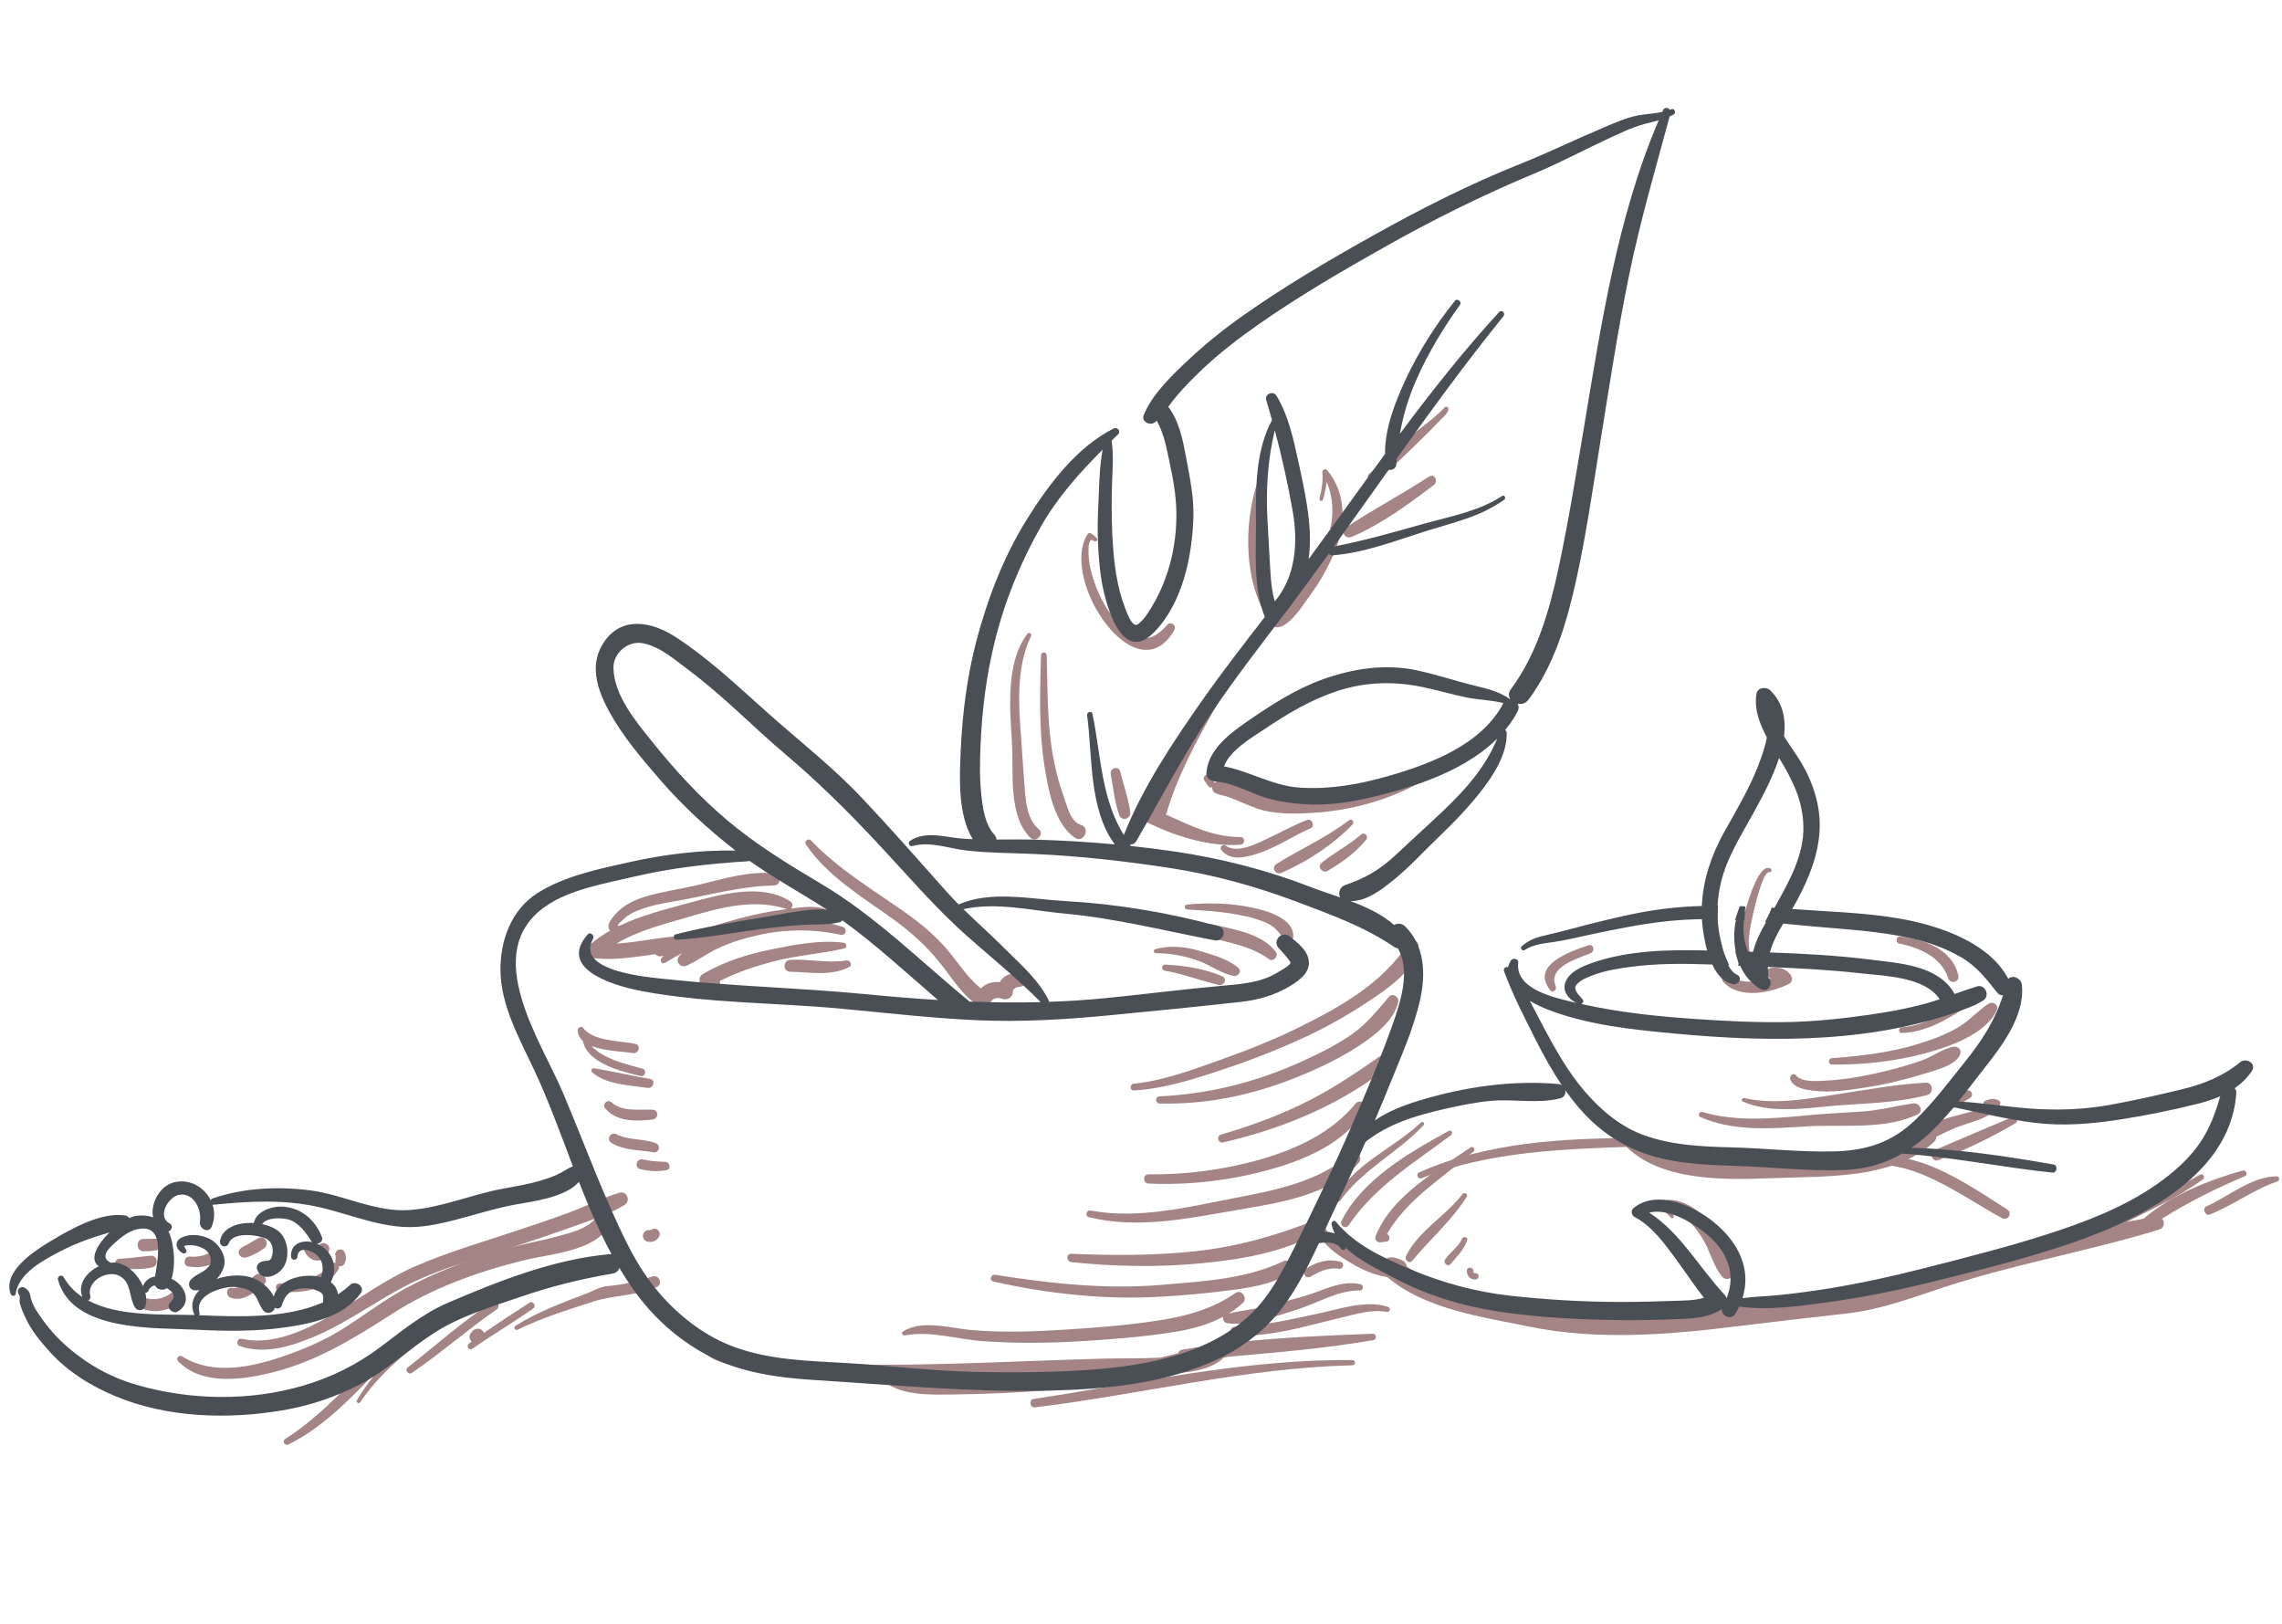 <?xml version="1.0" encoding="UTF-8" standalone="no"?><!DOCTYPE svg PUBLIC "-//W3C//DTD SVG 1.1//EN" "http://www.w3.org/Graphics/SVG/1.1/DTD/svg11.dtd"><svg width="100%" height="100%" viewBox="0 0 170 121" version="1.1" xmlns="http://www.w3.org/2000/svg" xmlns:xlink="http://www.w3.org/1999/xlink" xml:space="preserve" xmlns:serif="http://www.serif.com/" style="fill-rule:evenodd;clip-rule:evenodd;stroke-linejoin:round;stroke-miterlimit:2;"><g><g><path d="M67.277,99.176c-0.161,0.102 -0.053,0.331 0.126,0.297c1.933,-0.362 3.849,0.286 5.777,0.427c2.644,0.193 5.293,0.147 7.937,-0.03c2.106,-0.141 4.235,-0.31 6.32,-0.643c1.283,-0.204 2.555,-0.537 3.686,-1.144c-0.069,0.195 0.073,0.455 0.325,0.486c1.736,0.208 3.619,-0.534 5.251,-1.044c1.461,-0.456 3.049,-1.445 4.604,-1.395c0.265,0.008 0.319,-0.398 0.062,-0.462c-1.436,-0.354 -2.818,0.488 -4.17,0.871c-0.968,0.275 -1.935,0.551 -2.914,0.783c-0.906,0.216 -1.839,0.301 -2.742,0.52c0.373,-0.231 0.728,-0.494 1.058,-0.798c0.384,-0.353 -0.127,-1.032 -0.562,-0.728c-1.644,1.15 -3.527,1.691 -5.486,2.007c-2.311,0.374 -4.685,0.561 -7.018,0.711c-2.382,0.154 -4.837,0.246 -7.217,0.035c-1.533,-0.136 -3.626,-0.787 -5.037,0.107" style="fill:#a48484;fill-rule:nonzero;"/><path d="M86.587,96.586c1.715,-0.103 3.446,-0.26 5.148,-0.488c1.439,-0.193 3.12,-0.436 4.343,-1.281c0.528,-0.364 0.077,-1.132 -0.5,-0.856c-2.78,1.329 -5.96,1.481 -8.991,1.744c-4.168,0.362 -8.337,-0.095 -12.452,-0.744c-0.323,-0.051 -0.469,0.425 -0.138,0.499c4.136,0.929 8.352,1.38 12.59,1.126" style="fill:#a48484;fill-rule:nonzero;"/><path d="M81.115,90.666c3.592,0.898 7.353,0.101 10.927,-0.513c3.049,-0.523 6.998,-1.075 9.169,-3.52c0.389,-0.437 -0.198,-1.018 -0.638,-0.638c-2.342,2.022 -5.56,2.665 -8.512,3.231c-3.501,0.671 -7.244,1.618 -10.81,0.948c-0.319,-0.06 -0.458,0.411 -0.136,0.492" style="fill:#a48484;fill-rule:nonzero;"/><path d="M85.563,88.163c3.013,0.13 6.071,-0.221 8.976,-1.027c2.628,-0.728 5.678,-1.983 7.122,-4.445c0.234,-0.397 -0.344,-0.873 -0.652,-0.503c-1.804,2.169 -4.313,3.357 -6.977,4.137c-2.73,0.798 -5.626,1.187 -8.469,1.151c-0.444,-0.005 -0.44,0.668 -0,0.687" style="fill:#a48484;fill-rule:nonzero;"/><path d="M103.25,78.372c-1.818,1.266 -3.621,2.513 -5.592,3.536c-2.128,1.105 -4.404,1.932 -6.7,2.612c-0.371,0.11 -0.216,0.663 0.159,0.577c4.548,-1.038 9.12,-2.945 12.715,-5.971c0.416,-0.351 -0.135,-1.064 -0.582,-0.754" style="fill:#a48484;fill-rule:nonzero;"/><path d="M103.475,74.253c-0.88,1.011 -1.602,1.964 -2.714,2.753c-1.142,0.811 -2.414,1.436 -3.684,2.019c-3.396,1.559 -6.955,2.465 -10.693,2.642c-0.343,0.017 -0.346,0.526 0,0.534c3.824,0.093 7.435,-0.752 10.939,-2.255c1.456,-0.624 2.878,-1.329 4.185,-2.228c1.062,-0.73 2.349,-1.749 2.655,-3.065c0.087,-0.376 -0.402,-0.729 -0.688,-0.4" style="fill:#a48484;fill-rule:nonzero;"/><path d="M84.468,81.227c2.262,-0.134 4.422,-0.824 6.558,-1.535c2.096,-0.698 4.158,-1.496 6.163,-2.424c1.801,-0.834 3.533,-1.834 5.173,-2.952c1.293,-0.882 3.023,-2.125 3.303,-3.77c0.075,-0.444 -0.489,-0.725 -0.745,-0.314c-1.856,2.981 -5.077,4.775 -8.161,6.301c-1.918,0.949 -3.916,1.727 -5.93,2.446c-2.063,0.737 -4.169,1.519 -6.361,1.746c-0.316,0.033 -0.328,0.522 -0,0.502" style="fill:#a48484;fill-rule:nonzero;"/><path d="M90.349,68.861c-0.626,-0.148 -0.889,0.797 -0.265,0.963c1.515,0.404 3.17,0.675 4.458,1.625c0.301,0.223 0.739,-0.217 0.518,-0.519c-1.015,-1.386 -3.15,-1.701 -4.711,-2.069" style="fill:#a48484;fill-rule:nonzero;"/><path d="M62.843,70.223c-1.753,-0.233 -3.685,0.157 -5.402,0.501c-1.759,0.352 -3.535,0.922 -5.088,1.833c-0.426,0.25 -0.28,1.056 0.269,0.993c0.227,-0.026 0.414,-0.003 0.64,0.02c0.29,0.03 0.428,-0.261 0.37,-0.499c1.284,-0.656 2.647,-1.104 4.05,-1.471c1.719,-0.45 3.501,-0.54 5.218,-0.955c0.256,-0.062 0.165,-0.393 -0.057,-0.422" style="fill:#a48484;fill-rule:nonzero;"/><path d="M58.874,71.499c-0.568,0.033 -0.576,0.878 -0,0.887c1.455,0.024 3.025,0.345 4.379,-0.346c0.295,-0.15 0.074,-0.541 -0.208,-0.495c-1.4,0.224 -2.769,-0.125 -4.171,-0.046" style="fill:#a48484;fill-rule:nonzero;"/><path d="M58.632,67.72c-0.04,0.005 -0.082,0.011 -0.121,0.015c-1.181,0.144 -2.346,0.388 -3.494,0.696c-1.152,0.309 -2.515,0.712 -3.7,1.336c-0.075,-0.035 -0.163,-0.056 -0.267,-0.053c-1.721,0.048 -3.416,0.467 -5.129,0.575c1.639,-0.981 3.612,-1.468 5.407,-1.995c2.389,-0.702 4.854,-1.373 7.304,-0.574m-14.366,3.66c1.529,0.165 3.033,-0.094 4.543,-0.299c0.124,0.121 0.297,0.19 0.488,0.143c0.046,-0.012 0.092,-0.023 0.138,-0.035c-0.054,0.062 -0.11,0.124 -0.16,0.188c-0.143,0.184 0.036,0.484 0.265,0.344c0.427,-0.259 0.855,-0.501 1.286,-0.727c-0.073,0.07 -0.146,0.142 -0.213,0.216c-0.359,0.401 0.087,0.928 0.552,0.716c0.791,-0.36 1.498,-0.896 2.288,-1.272c0.983,-0.469 2.043,-0.776 3.103,-1.012c1.982,-0.439 4.088,-0.445 6.069,-0.007c0.384,0.084 0.53,-0.459 0.162,-0.585c-0.604,-0.206 -1.218,-0.349 -1.837,-0.44c0.125,-0.014 0.25,-0.03 0.374,-0.052c0.467,-0.085 0.418,-0.779 -0,-0.894c-0.74,-0.203 -1.614,-0.087 -2.401,0.018c0.144,-0.123 0.164,-0.396 -0.029,-0.524c-2.147,-1.422 -5.291,-0.519 -7.566,0.101c-1.722,0.469 -3.565,0.923 -5.208,1.716c-0.297,0.005 0.302,-0.474 0.432,-0.593c0.351,-0.32 0.823,-0.509 1.261,-0.669c0.848,-0.311 1.757,-0.456 2.643,-0.611c2.408,-0.424 4.727,-1.094 7.186,-1.14c0.593,-0.011 0.569,-0.847 -0,-0.903c-1.829,-0.182 -3.693,0.387 -5.451,0.817c-1.357,0.331 -2.744,0.504 -4.086,0.905c-1.062,0.318 -1.947,0.807 -2.585,1.726c-0.247,0.356 -0.236,0.648 -0.066,0.816c-0.562,0.317 -1.094,0.682 -1.579,1.113c-0.398,0.354 -0.045,0.897 0.391,0.944" style="fill:#a48484;fill-rule:nonzero;"/><path d="M66.499,68.44c1.351,0.972 2.514,2.026 3.557,3.324c0.867,1.078 1.682,2.461 2.893,3.182c0.255,0.152 0.666,0.078 0.801,-0.209c0.195,-0.419 0.554,-0.465 0.971,-0.321c0.274,0.096 0.675,-0.106 0.719,-0.408c-0.02,-0.31 0.161,-0.478 0.542,-0.503c0.514,-0.026 0.653,-0.782 0.124,-0.918c-0.71,-0.183 -1.321,0.015 -1.621,0.575c-0.539,-0.06 -1.04,0.086 -1.404,0.468c-0.97,-0.746 -1.735,-1.974 -2.494,-2.867c-0.91,-1.07 -1.954,-1.94 -3.096,-2.749c-2.449,-1.735 -4.985,-3.225 -7.077,-5.413c-0.188,-0.197 -0.537,0.063 -0.381,0.294c1.599,2.376 4.184,3.904 6.466,5.545" style="fill:#a48484;fill-rule:nonzero;"/><path d="M38.477,92.805c1.346,-0.436 2.686,-0.889 4.016,-1.368c0.597,-0.215 1.225,-0.425 1.844,-0.658c-0.657,0.781 -1.874,1.063 -2.804,1.319c-1.016,0.28 -2.057,0.458 -3.075,0.729c-0.131,0.035 -0.262,0.074 -0.394,0.109c0.138,-0.043 0.276,-0.087 0.413,-0.131m-25.21,8.594c1.807,1.857 4.901,1.378 7.156,0.8c3.29,-0.843 6.054,-2.577 8.883,-4.393c2.945,-1.89 6.409,-3.117 9.799,-3.946c1.899,-0.466 5.245,-0.652 6.302,-2.604c0.198,-0.366 0.006,-0.681 -0.277,-0.791c0.49,-0.209 0.964,-0.44 1.402,-0.712c0.471,-0.292 0.169,-1.068 -0.382,-0.906c-1.22,0.359 -2.39,0.963 -3.583,1.411c-1.324,0.498 -2.666,0.948 -4.008,1.393c-2.575,0.855 -5.214,1.617 -7.7,2.71c-2.167,0.952 -4.076,2.385 -6.113,3.572c-1.94,1.13 -4.421,2.318 -6.72,1.795c-0.358,-0.081 -0.495,0.429 -0.151,0.546c1.919,0.653 3.959,-0.025 5.739,-0.797c2.282,-0.99 4.303,-2.493 6.505,-3.639c1.443,-0.752 2.982,-1.321 4.542,-1.831c-1.736,0.624 -3.432,1.368 -5.007,2.28c-1.474,0.853 -2.828,1.911 -4.282,2.8c-1.224,0.748 -2.531,1.323 -3.878,1.807c-2.48,0.89 -5.555,1.648 -7.942,0.136c-0.23,-0.146 -0.468,0.181 -0.285,0.369" style="fill:#a48484;fill-rule:nonzero;"/><path d="M20.824,96.182c1.716,0.219 3.423,-0.072 4.389,-1.627c0.195,-0.314 -0.264,-0.676 -0.514,-0.397c-1.081,1.207 -2.357,1.303 -3.875,1.45c-0.374,0.036 -0.364,0.527 0,0.574" style="fill:#a48484;fill-rule:nonzero;"/><path d="M23.478,93.887c0.526,0.093 0.923,-0.256 1.044,-0.753c0.112,-0.467 -0.533,-0.755 -0.782,-0.329c-0.002,0.003 -0.074,0.111 -0.068,0.104c-0.002,0.002 -0.06,0.058 -0.066,0.069c-0.001,0.001 -0.001,0.001 -0.002,0.001c-0.002,0.001 -0.004,0.001 -0.007,0.001c-0.008,-0.003 -0.031,-0.008 -0.05,-0.012c-0.007,-0.005 -0.073,-0.033 -0.078,-0.036c-0.052,-0.029 -0.125,-0.103 -0.186,-0.18c-0.105,-0.131 -0.325,-0.138 -0.46,-0.059c-0.191,0.112 -0.223,0.332 -0.136,0.519c0.147,0.317 0.436,0.611 0.791,0.675" style="fill:#a48484;fill-rule:nonzero;"/><path d="M17.868,93.518c0.073,0.097 0.194,0.156 0.318,0.16c0.248,0.007 0.507,-0.138 0.727,-0.236c0.273,-0.121 0.518,-0.287 0.761,-0.459c0.445,-0.317 0.049,-1.037 -0.436,-0.745c-0.21,0.126 -0.433,0.232 -0.639,0.364c-0.198,0.127 -0.426,0.215 -0.613,0.339c-0.064,0.043 -0.12,0.104 -0.156,0.174c-0.08,0.119 -0.065,0.302 0.038,0.403" style="fill:#a48484;fill-rule:nonzero;"/><path d="M17.167,96.663c0.945,0.345 1.82,-0.404 2.491,-0.977c0.469,-0.399 -0.216,-1.09 -0.678,-0.678c-0.463,0.413 -1.037,1.014 -1.714,0.926c-0.442,-0.057 -0.464,0.596 -0.099,0.729" style="fill:#a48484;fill-rule:nonzero;"/><path d="M14.018,94.341c0.677,0.099 1.342,0.057 1.948,-0.284c0.463,-0.261 0.057,-0.929 -0.411,-0.704c-0.456,0.219 -0.937,0.29 -1.437,0.25c-0.419,-0.033 -0.518,0.676 -0.1,0.738" style="fill:#a48484;fill-rule:nonzero;"/><path d="M10.946,96.718c-0.532,-0.13 -0.747,0.656 -0.225,0.817c1.038,0.32 2.166,0.041 2.886,-0.782c0.373,-0.425 -0.201,-1.007 -0.621,-0.621c-0.556,0.509 -1.297,0.769 -2.04,0.586" style="fill:#a48484;fill-rule:nonzero;"/><path d="M8.917,94.467c0.814,0.081 1.641,0.128 2.443,-0.064c0.476,-0.114 0.383,-0.908 -0.116,-0.864c-0.778,0.069 -1.546,0.189 -2.327,0.225c-0.46,0.022 -0.445,0.659 -0,0.703" style="fill:#a48484;fill-rule:nonzero;"/><path d="M10.696,93.206c0.553,0.007 1.083,-0.053 1.597,-0.265c0.34,-0.14 0.323,-0.671 -0.091,-0.674c-0.502,-0.004 -1.004,0.026 -1.506,0.02c-0.593,-0.007 -0.592,0.912 0,0.919" style="fill:#a48484;fill-rule:nonzero;"/><path d="M28.703,101.49c-0.807,0.873 -1.523,1.824 -2.113,2.821c-0.092,0.155 0.14,0.285 0.24,0.14c1.548,-2.26 3.76,-4.094 6.063,-5.543c0.347,-0.219 0.035,-0.761 -0.322,-0.552c-1.217,0.713 -2.367,1.612 -3.391,2.636c0.191,-0.296 -0.22,-0.663 -0.512,-0.401c-2.467,2.215 -4.593,4.802 -7.417,6.594c-0.262,0.167 -0.033,0.55 0.242,0.413c2.848,-1.415 5.017,-3.853 7.21,-6.108" style="fill:#a48484;fill-rule:nonzero;"/><path d="M36.677,96.988c-2.243,1.45 -4.218,3.241 -6.315,4.885c-0.229,0.179 0.071,0.563 0.309,0.401c2.182,-1.481 4.16,-3.235 6.328,-4.735c0.334,-0.231 0.027,-0.777 -0.322,-0.551" style="fill:#a48484;fill-rule:nonzero;"/><path d="M35.175,100.474c1.488,-1.03 3.042,-1.958 4.531,-2.987c0.272,-0.188 0.022,-0.63 -0.262,-0.447c-1.52,0.984 -3.04,1.963 -4.502,3.035c-0.236,0.173 -0.014,0.57 0.233,0.399" style="fill:#a48484;fill-rule:nonzero;"/><path d="M48.633,95.076c-0.769,0.235 -1.521,0.452 -2.314,0.592c-0.389,0.068 -0.782,0.102 -1.174,0.147c-0.469,0.053 -1.006,0.371 -1.45,0.539c-1.826,0.69 -3.637,1.369 -5.299,2.408c-0.184,0.115 -0.023,0.382 0.168,0.288c1.815,-0.888 3.748,-1.49 5.667,-2.106c1.545,-0.496 3.233,-0.402 4.728,-1.094c0.44,-0.204 0.127,-0.913 -0.326,-0.774" style="fill:#a48484;fill-rule:nonzero;"/><path d="M69.462,102.983c-0.693,-0.012 -1.537,-0.024 -2.293,-0.181c0.994,-0.001 1.987,-0.012 2.98,-0.026c2.588,-0.037 5.175,-0.134 7.763,-0.224c-1.789,0.168 -3.59,0.231 -5.382,0.346c-1.021,0.066 -2.045,0.103 -3.068,0.085m32.799,-3.632c-3.382,0.126 -6.831,0.271 -10.228,0.64c-0.624,0.021 -1.241,0.105 -1.853,0.226c-0.714,0.097 -1.425,0.204 -2.131,0.326c-0.157,0.027 -0.249,0.133 -0.287,0.261c-0.431,0.113 -0.862,0.222 -1.295,0.317c-0.019,0.005 -0.037,0.008 -0.056,0.012c-1.403,0.07 -2.813,0.037 -4.217,0.072c-3.614,0.091 -7.226,0.265 -10.841,0.365c-3.492,0.097 -6.986,0.162 -10.475,-0.058c-1.71,-0.109 -3.399,-0.335 -5.094,-0.573c-1.109,-0.156 -2.602,-0.281 -3.17,-1.393c-0.194,-0.38 -0.736,-0.105 -0.656,0.277c0.213,1.021 1.193,1.487 2.111,1.762c1.312,0.394 2.772,0.549 4.124,0.728c2.542,0.337 5.102,0.455 7.665,0.482c0.01,0.046 0.035,0.091 0.081,0.132c1.219,1.088 3.711,0.962 5.224,0.944c2.327,-0.027 4.688,-0.136 7.008,-0.32c2.502,-0.198 4.981,-0.626 7.441,-1.115c0.096,-0.019 0.191,-0.041 0.287,-0.061c0.366,-0.009 0.732,-0.023 1.098,-0.043c1.348,-0.077 3.083,-0.197 4.12,-1.157c0.014,-0.012 0.024,-0.026 0.036,-0.039c0.102,-0.022 0.205,-0.043 0.307,-0.065c3.633,-0.329 7.287,-0.626 10.864,-1.25c0.268,-0.047 0.203,-0.48 -0.063,-0.47" style="fill:#a48484;fill-rule:nonzero;"/><path d="M103.305,97.721c0.241,0.043 0.336,-0.287 0.101,-0.368c-1.591,-0.545 -3.58,0.147 -5.16,0.484c-2.07,0.44 -4.126,0.928 -6.25,0.991c-0.452,0.014 -0.454,0.702 -0,0.703c1.808,0.004 3.582,-0.308 5.334,-0.741c0.858,-0.212 1.713,-0.435 2.573,-0.637c1.108,-0.261 2.258,-0.637 3.402,-0.432" style="fill:#a48484;fill-rule:nonzero;"/><path d="M97.644,95.096c0.618,-0.376 1.341,-0.714 2.082,-0.586c0.334,0.057 0.478,-0.415 0.142,-0.515c-0.906,-0.271 -1.801,0.006 -2.571,0.509c-0.368,0.24 -0.034,0.824 0.347,0.592" style="fill:#a48484;fill-rule:nonzero;"/><path d="M100.755,101.312c-8.005,-0.081 -15.885,1.707 -23.763,2.898c-0.354,0.053 -0.271,0.67 0.085,0.627c7.911,-0.958 15.679,-2.948 23.678,-3.136c0.251,-0.006 0.252,-0.387 0,-0.389" style="fill:#a48484;fill-rule:nonzero;"/><path d="M109.615,96.191c-1.622,-0.404 -3.401,-0.87 -4.806,-1.841c-0.051,-0.224 -0.205,-0.43 -0.469,-0.524c-0.155,-0.062 -0.314,-0.111 -0.477,-0.148c-0.265,-0.071 -0.515,0.015 -0.693,0.177c-0.734,-0.092 -1.539,-0.44 -2.098,-0.691c-0.758,-0.341 -2.025,-0.898 -2.351,-1.73c-0.008,-0.02 -0.018,-0.038 -0.028,-0.056c0.087,-0.309 -0.151,-0.706 -0.518,-0.56c-2.978,1.184 -5.889,2.035 -9.089,2.383c-3.072,0.334 -6.187,0.327 -9.271,0.193c-0.408,-0.018 -0.391,0.582 -0,0.622c3.194,0.33 6.402,0.397 9.601,0.093c2.929,-0.278 6.202,-0.791 8.789,-2.305c0.359,0.929 1.343,1.602 2.142,2.104c0.918,0.576 1.936,1.067 3.009,1.227c2.793,2.387 7.083,2.968 10.557,3.684c5.144,1.059 10.505,0.595 15.67,-0.046c2.657,-0.329 5.313,-0.633 7.974,-0.93c2.596,-0.291 4.859,-1.173 7.323,-1.979c5.234,-1.712 10.691,-2.657 15.958,-4.27c0.419,-0.129 0.443,-0.569 0.226,-0.817c1.97,-1.238 4.032,-2.258 6.187,-3.172c0.24,-0.102 0.066,-0.483 -0.175,-0.415c-2.579,0.729 -5.332,1.824 -7.384,3.591c-0.42,0.08 -0.84,0.16 -1.261,0.24c1.941,-0.968 3.891,-1.895 5.663,-3.156c0.218,-0.155 0.025,-0.506 -0.212,-0.364c-1.669,0.995 -3.449,1.774 -5.228,2.547c-1.404,0.609 -2.763,1.265 -4.202,1.751c-2.994,0.609 -5.971,1.287 -8.915,2.157c-2.399,0.709 -4.705,1.852 -7.206,2.161c-2.674,0.329 -5.355,0.579 -8.028,0.924c-4.918,0.637 -9.954,1.148 -14.89,0.416c-1.945,-0.289 -3.891,-0.792 -5.798,-1.266" style="fill:#a48484;fill-rule:nonzero;"/><path d="M164.624,90.466c1.753,-0.686 3.237,-1.855 5.027,-2.459c0.204,-0.068 0.176,-0.385 -0.051,-0.382c-1.917,0.024 -3.553,1.496 -5.232,2.235c-0.342,0.151 -0.093,0.742 0.256,0.606" style="fill:#a48484;fill-rule:nonzero;"/><path d="M132.106,87.759c2.059,-0.079 4.198,-0.067 6.239,-0.342c1.911,-0.256 4.361,-0.978 5.751,-2.381c0.11,-0.11 0.154,-0.238 0.151,-0.362c0.468,-0.229 0.929,-0.452 1.383,-0.643c1.12,-0.472 2.518,-0.636 3.316,-1.646c0.096,-0.123 0.114,-0.333 -0.054,-0.414c-0.384,-0.186 -0.576,-0.12 -0.979,0.014c-0.229,0.077 -0.194,0.368 -0.016,0.436c-0.993,0.471 -2.247,0.635 -3.225,1.006c-0.305,0.116 -0.624,0.227 -0.946,0.34c0.937,-0.804 2,-1.32 3.035,-1.978c0.297,-0.189 0.105,-0.639 -0.237,-0.561c-1.292,0.291 -2.57,1.127 -3.491,2.061c-0.246,0.249 -0.084,0.572 0.167,0.662c-1.133,0.395 -2.292,0.821 -3.237,1.457c-0.093,0.063 -0.151,0.165 -0.175,0.274c-0.532,0.165 -1.075,0.296 -1.624,0.397c-1.849,0.339 -3.865,0.281 -5.743,0.401c-1.791,0.115 -3.583,0.181 -5.376,0.036c-1.995,-0.161 -3.648,-0.787 -5.456,-1.583c-0.325,-0.143 -0.69,0.24 -0.401,0.52c2.675,2.595 7.488,2.437 10.918,2.306" style="fill:#a48484;fill-rule:nonzero;"/><path d="M144.385,86.425c2.019,-0.758 3.914,-1.668 5.771,-2.765c0.242,-0.142 0.077,-0.58 -0.196,-0.466c-1.968,0.82 -3.924,1.661 -5.882,2.501c-0.415,0.179 -0.115,0.889 0.307,0.73" style="fill:#a48484;fill-rule:nonzero;"/><path d="M126.658,83.204c2.496,1.097 5.298,0.865 7.954,0.7c2.631,-0.164 5.819,0.285 8.251,-0.899c0.493,-0.24 0.116,-0.889 -0.345,-0.818c-1.336,0.207 -2.601,0.545 -3.963,0.625c-1.317,0.077 -2.627,0.145 -3.943,0.27c-2.588,0.245 -5.264,0.489 -7.798,-0.248c-0.216,-0.063 -0.37,0.277 -0.156,0.37" style="fill:#a48484;fill-rule:nonzero;"/><path d="M136.757,81.529c-2.228,0.343 -4.574,0.778 -6.81,0.264c-0.155,-0.036 -0.272,0.2 -0.113,0.268c1.906,0.809 4.096,0.571 6.102,0.368c2.516,-0.256 5.198,-0.206 7.646,-0.865c0.502,-0.135 0.411,-0.949 -0.124,-0.918c-2.225,0.127 -4.494,0.544 -6.701,0.883" style="fill:#a48484;fill-rule:nonzero;"/><path d="M133.373,80.427c0.299,0.655 1.144,0.75 1.782,0.827c1.298,0.155 2.669,-0.067 3.949,-0.269c1.418,-0.222 2.82,-0.557 4.188,-0.988c0.767,-0.242 2.336,-0.596 2.714,-1.412c0.163,-0.349 -0.099,-0.665 -0.469,-0.61c-0.759,0.114 -1.585,0.731 -2.316,0.997c-1.194,0.433 -2.43,0.751 -3.67,1.024c-1.16,0.255 -2.339,0.442 -3.526,0.5c-0.614,0.03 -1.785,0.158 -2.233,-0.393c-0.205,-0.253 -0.536,0.069 -0.419,0.324" style="fill:#a48484;fill-rule:nonzero;"/><path d="M136.478,79.299c2.347,0.025 4.696,-0.234 6.966,-0.845c1.732,-0.466 4.577,-1.444 5.326,-3.257c0.139,-0.336 -0.311,-0.618 -0.586,-0.451c-0.802,0.488 -1.412,1.241 -2.232,1.737c-0.933,0.563 -1.967,0.943 -3.003,1.266c-2.089,0.65 -4.296,0.918 -6.471,1.072c-0.305,0.022 -0.312,0.475 -0,0.478" style="fill:#a48484;fill-rule:nonzero;"/><path d="M141.679,76.948c1.687,-0.058 3.129,-0.863 4.52,-1.753c0.303,-0.193 0.02,-0.679 -0.281,-0.482c-1.309,0.855 -2.637,1.702 -4.239,1.805c-0.275,0.018 -0.279,0.44 -0,0.43" style="fill:#a48484;fill-rule:nonzero;"/><path d="M115.894,73.457c-0.624,-1.423 1.635,-2.054 2.599,-2.45c0.356,-0.146 0.22,-0.722 -0.164,-0.592c-1.313,0.446 -4.356,1.463 -2.836,3.351c0.198,0.244 0.507,-0.067 0.401,-0.309" style="fill:#a48484;fill-rule:nonzero;"/><path d="M141.472,70.28c1.507,0.314 3.151,1 3.662,2.588c0.154,0.481 0.867,0.285 0.754,-0.208c-0.45,-1.977 -2.545,-2.687 -4.346,-2.896c-0.296,-0.035 -0.358,0.457 -0.07,0.516" style="fill:#a48484;fill-rule:nonzero;"/><path d="M133.278,73.289c0.283,-0.142 0.264,-0.499 0.092,-0.712c-0.368,-0.454 -0.849,-0.54 -1.409,-0.478c-0.495,0.054 -0.509,0.737 -0.006,0.782c-0.937,0.313 -2.002,0.384 -2.868,-0.04c0.015,-0.01 0.028,-0.023 0.043,-0.033c0.239,-0.189 -0.065,-0.525 -0.309,-0.401c-0.14,0.064 -0.273,0.139 -0.401,0.224c-0.178,0.109 -0.189,0.328 -0.062,0.478c1.139,1.348 3.554,0.87 4.92,0.18" style="fill:#a48484;fill-rule:nonzero;"/><path d="M130.636,71.621c-0.658,-0.972 -0.246,-2.602 -0.016,-3.644c0.07,-0.313 0.711,-3.074 1.164,-3.006c0.194,0.03 0.26,-0.215 0.08,-0.29c-0.816,-0.342 -1.573,2.282 -1.717,2.713c-0.427,1.282 -1.115,3.506 -0.088,4.672c0.275,0.312 0.811,-0.1 0.577,-0.445" style="fill:#a48484;fill-rule:nonzero;"/><path d="M48.427,80.368c-1.39,-0.232 -2.769,-0.562 -4.152,-0.792c-0.159,-0.027 -0.31,0.163 -0.17,0.292c1.009,0.929 2.857,0.975 4.138,1.169c0.435,0.067 0.627,-0.596 0.184,-0.669" style="fill:#a48484;fill-rule:nonzero;"/><path d="M48.609,83.397c0.463,-0.05 0.482,-0.715 -0,-0.735c-0.999,-0.041 -2.245,0.173 -3.057,-0.546c-0.314,-0.278 -0.724,0.14 -0.457,0.458c0.855,1.014 2.312,0.951 3.514,0.823" style="fill:#a48484;fill-rule:nonzero;"/><path d="M45.547,85.129c0.967,0.594 2.033,0.504 3.105,0.703c0.449,0.083 0.608,-0.516 0.187,-0.678c-0.945,-0.363 -2.017,-0.196 -2.917,-0.666c-0.424,-0.221 -0.784,0.39 -0.375,0.641" style="fill:#a48484;fill-rule:nonzero;"/><path d="M47.689,87.083c0.658,0.162 1.294,0.204 1.961,0.082c0.365,-0.066 0.257,-0.604 -0.083,-0.619c-0.563,-0.024 -1.132,-0.048 -1.681,-0.179c-0.465,-0.112 -0.663,0.601 -0.197,0.716" style="fill:#a48484;fill-rule:nonzero;"/><path d="M43.434,77.55c-0.002,0.017 -0.002,0.034 0.002,0.051c0.377,1.631 2.921,2.227 4.276,2.553c0.355,0.086 0.502,-0.447 0.151,-0.546c-1.227,-0.345 -2.87,-0.705 -3.805,-1.696c0.988,0.397 2.429,0.418 3.089,0.529c0.438,0.074 0.634,-0.576 0.186,-0.678c-1.188,-0.269 -3.08,-0.161 -3.896,-1.196c-0.13,-0.164 -0.407,-0.024 -0.401,0.166c0.01,0.343 0.16,0.609 0.398,0.817" style="fill:#a48484;fill-rule:nonzero;"/><path d="M48.413,91.631c-0.024,-0.004 -0.017,-0.002 0,0" style="fill:#a48484;fill-rule:nonzero;"/><path d="M48.445,91.638c0.001,0 0.001,-0 0.002,-0c-0.002,-0 -0.003,-0.001 -0.004,-0.001c-0.001,0 -0.001,0 -0.002,0c0.001,0.001 0.003,0.001 0.004,0.001" style="fill:#a48484;fill-rule:nonzero;"/><path d="M48.486,91.632c0,0 0.001,-0 0.001,-0c0.011,-0.002 0.021,-0.003 0.031,-0.004c-0.014,0.002 -0.021,0.003 -0.032,0.004m-0.041,0.006c-0.056,0.008 -0.056,0.007 -0.005,-0.001c-0.231,-0.04 -0.463,0.069 -0.529,0.309c-0.06,0.217 0.072,0.494 0.307,0.54c0.193,0.038 0.367,0.036 0.548,-0.051c0.14,-0.068 0.241,-0.18 0.328,-0.306c0.102,-0.147 0.057,-0.368 -0.063,-0.488c-0.155,-0.155 -0.375,-0.144 -0.54,-0.023c0.003,-0.003 -0.004,0.002 -0.024,0.015c-0.003,0.001 -0.004,0.001 -0.008,0.002c0.002,-0.001 0.005,-0.001 0.007,-0.001c-0.001,0.001 -0.001,0.001 -0.002,0.001c-0.005,0.001 -0.013,0.002 -0.017,0.003c0.002,0 0.003,0 0.005,0.001c-0.002,-0.001 -0.005,-0.001 -0.007,-0.001" style="fill:#a48484;fill-rule:nonzero;"/><path d="M48.459,91.635c-0.012,0.001 -0.032,-0.002 -0.045,-0.004c0.006,0.002 0.016,0.004 0.029,0.006c0.006,-0.001 0.008,-0.001 0.016,-0.002" style="fill:#a48484;fill-rule:nonzero;"/><path d="M76.763,62.402c0.417,0.402 1.063,-0.266 0.628,-0.627c-0.919,-0.764 -0.991,-2.223 -1.079,-3.328c-0.087,-1.1 -0.146,-2.202 -0.23,-3.303c-0.195,-2.557 -0.414,-5.373 0.725,-7.755c0.092,-0.192 -0.156,-0.331 -0.281,-0.164c-1.638,2.186 -1.28,5.633 -1.134,8.191c0.12,2.109 -0.293,5.382 1.371,6.986" style="fill:#a48484;fill-rule:nonzero;"/><path d="M80.092,62.414c0.638,0.421 1.184,-0.754 0.412,-0.979c-0.775,-0.226 -1.031,-1.482 -1.271,-2.138c-0.381,-1.041 -0.64,-2.106 -0.827,-3.198c-0.409,-2.396 -0.36,-4.864 -0.43,-7.287c-0.008,-0.277 -0.422,-0.277 -0.429,0c-0.072,2.747 -0.164,5.487 0.256,8.213c0.262,1.695 0.732,4.362 2.289,5.389" style="fill:#a48484;fill-rule:nonzero;"/><path d="M84.196,60.469c-0.141,-1.004 -0.499,-2.009 -0.743,-2.995c-0.114,-0.465 -0.793,-0.264 -0.708,0.195c0.184,0.995 0.295,2.071 0.626,3.028c0.185,0.532 0.9,0.308 0.825,-0.228" style="fill:#a48484;fill-rule:nonzero;"/><path d="M107.341,56.681c-2.987,1.876 -6.538,2.894 -10.059,2.967c-1.439,0.031 -2.766,-0.162 -4.096,-0.697c-0.663,-0.267 -2.047,-1.204 -2.718,-0.641c-0.08,-0.193 -0.172,-0.381 -0.334,-0.519c-0.093,-0.08 -0.217,-0.108 -0.328,-0.043c-0.122,0.072 -0.179,0.248 -0.097,0.371c0.091,0.14 0.197,0.262 0.277,0.409c0.057,0.105 0.189,0.154 0.301,0.123c0.005,-0.002 0.01,-0.004 0.014,-0.006c-0.008,0.171 0.066,0.347 0.227,0.425c0.335,0.163 0.716,0.195 1.082,0.334c0.651,0.247 1.281,0.547 1.936,0.786c1.351,0.494 2.939,0.446 4.351,0.355c3.417,-0.219 6.959,-1.349 9.685,-3.451c0.236,-0.182 0.028,-0.582 -0.241,-0.413" style="fill:#a48484;fill-rule:nonzero;"/><path d="M87.488,46.924c0.18,-0.316 -0.262,-0.681 -0.514,-0.396c-0.595,0.674 -1.304,1.222 -2.236,0.95c-0.878,-0.257 -1.574,-1.132 -2.073,-1.845c-0.597,-0.855 -1.027,-1.824 -1.314,-2.823c-0.143,-0.498 -0.235,-1.006 -0.259,-1.524c-0.014,-0.293 -0.039,-1.33 0.395,-0.99c0.149,0.117 0.354,-0.071 0.213,-0.213c-0.199,-0.201 -0.194,-0.194 -0.43,-0.354c-0.084,-0.058 -0.199,-0.014 -0.25,0.065c-2.146,3.369 3.65,12.079 6.468,7.13" style="fill:#a48484;fill-rule:nonzero;"/><path d="M100.687,39.994c2.227,-0.946 4.215,-2.418 6.135,-3.874c0.358,-0.272 0.034,-0.88 -0.363,-0.62c-2.025,1.323 -4.175,2.445 -6.183,3.79c-0.447,0.3 -0.064,0.906 0.411,0.704" style="fill:#a48484;fill-rule:nonzero;"/><path d="M102.438,35.839c1.161,-0.853 2.182,-1.893 3.215,-2.892c0.557,-0.538 1.099,-1.091 1.638,-1.646c0.19,-0.195 0.548,-0.498 0.613,-0.783c0.036,-0.159 -0.171,-0.31 -0.292,-0.17c-0.627,0.727 -1.702,1.426 -2.455,2.103c-1.048,0.941 -2.072,1.924 -3.145,2.837c-0.302,0.257 0.104,0.788 0.426,0.551" style="fill:#a48484;fill-rule:nonzero;"/><path d="M90.056,52.201c-1.631,2.587 -2.728,5.371 -4.077,8.094c-0.182,-0.075 -0.365,-0.148 -0.551,-0.217c-0.56,-0.208 -0.923,0.683 -0.403,0.957c2.164,1.141 4.912,2.072 7.381,1.888c0.365,-0.027 0.375,-0.575 0,-0.574c-2.078,0.006 -3.759,-0.871 -5.537,-1.67c0.781,-2.719 2.201,-5.393 3.596,-7.84c1.262,-2.215 2.748,-4.28 4.457,-6.165c0.122,0.063 0.261,0.076 0.399,0.024c0.051,-0.002 0.101,-0.012 0.145,-0.032c0.901,-0.415 1.578,-1.573 2.151,-2.353c0.726,-0.987 1.323,-2.051 1.798,-3.178c0.846,-2.003 0.909,-4.401 -0.558,-6.121c-0.112,-0.131 -0.364,-0.029 -0.348,0.144c0.061,0.678 -0.043,1.328 -0.211,1.985c-0.042,0.169 0.21,0.237 0.26,0.071c0.135,-0.442 0.217,-0.877 0.277,-1.32c0.788,1.921 0.402,3.825 -0.565,5.714c-0.475,0.928 -1.085,1.789 -1.732,2.603c-0.354,0.445 -0.809,0.859 -1.171,1.321c-0.02,0.015 -0.04,0.03 -0.061,0.044c-1.818,-2.778 -1.809,-6.56 -1.199,-9.712c0.05,-0.256 -0.309,-0.358 -0.391,-0.108c-1.09,3.315 -1.105,7.691 0.946,10.661c-1.8,1.693 -3.29,3.697 -4.606,5.784" style="fill:#a48484;fill-rule:nonzero;"/><path d="M91.293,62.981c-0.185,-0.141 -0.459,0.136 -0.321,0.321c0.697,0.941 2.062,0.514 2.983,0.187c1.299,-0.46 2.427,-1.254 3.685,-1.795c0.348,-0.15 0.096,-0.745 -0.259,-0.613c-0.913,0.338 -1.774,0.824 -2.655,1.236c-0.852,0.398 -2.522,1.355 -3.433,0.664" style="fill:#a48484;fill-rule:nonzero;"/><path d="M100.514,61.089c-1.695,1.3 -3.629,2.143 -5.425,3.272c-0.423,0.267 -0.056,0.849 0.383,0.655c1.925,-0.847 3.828,-2.088 5.293,-3.602c0.157,-0.163 -0.059,-0.473 -0.251,-0.325" style="fill:#a48484;fill-rule:nonzero;"/><path d="M98.892,64.876c1.076,-0.633 2.082,-1.346 2.876,-2.322c0.219,-0.269 -0.117,-0.617 -0.383,-0.383c-0.912,0.801 -2.013,1.342 -2.948,2.116c-0.335,0.277 0.095,0.801 0.455,0.589" style="fill:#a48484;fill-rule:nonzero;"/><path d="M86.069,70.699c-0.17,0.045 -0.133,0.304 0.041,0.304c1.077,0.001 2.095,0.193 3.109,0.547c0.908,0.317 1.743,0.959 2.681,1.15c0.327,0.067 0.639,-0.345 0.35,-0.6c-0.749,-0.66 -1.896,-0.972 -2.836,-1.255c-1.101,-0.332 -2.229,-0.442 -3.345,-0.146" style="fill:#a48484;fill-rule:nonzero;"/><path d="M86.795,71.853c-0.254,-0.014 -0.314,0.401 -0.061,0.446c1.394,0.244 2.704,0.751 4.074,1.074c0.368,0.086 0.641,-0.468 0.268,-0.635c-1.33,-0.595 -2.835,-0.806 -4.281,-0.885" style="fill:#a48484;fill-rule:nonzero;"/><path d="M88.437,67.38c-0.233,0.022 -0.238,0.352 0,0.366c1.303,0.076 2.604,0.162 3.887,0.408c0.685,0.131 1.371,0.305 2.011,0.586c0.645,0.284 0.902,0.675 1.302,1.205c0.22,0.291 0.694,0.212 0.707,-0.192c0.047,-1.4 -2.125,-1.952 -3.147,-2.164c-1.539,-0.32 -3.199,-0.355 -4.76,-0.209" style="fill:#a48484;fill-rule:nonzero;"/><path d="M99.475,89.217c-0.136,0.247 0.212,0.439 0.371,0.217c1.665,-2.329 4.284,-3.561 6.208,-5.622c0.122,-0.131 -0.066,-0.319 -0.196,-0.197c-2.026,1.908 -4.998,3.081 -6.383,5.602" style="fill:#a48484;fill-rule:nonzero;"/><path d="M99.939,90.947c-0.179,0.361 0.313,0.648 0.537,0.315c1.955,-2.904 4.888,-4.648 7.623,-6.71c0.18,-0.135 0.027,-0.422 -0.18,-0.308c-2.911,1.596 -6.447,3.62 -7.98,6.703" style="fill:#a48484;fill-rule:nonzero;"/><path d="M102.467,92.113c-0.078,0.202 0.121,0.434 0.325,0.426c0.186,-0.007 0.322,-0.024 0.505,-0.055c0.3,-0.051 0.259,-0.455 0.026,-0.556c1.494,-2.609 4.226,-4.255 6.464,-6.163c0.164,-0.141 -0.054,-0.424 -0.232,-0.3c-2.525,1.758 -5.919,3.633 -7.088,6.648" style="fill:#a48484;fill-rule:nonzero;"/><path d="M108.943,88.957c-1.249,1.635 -3.274,2.727 -4.2,4.599c-0.14,0.283 0.239,0.631 0.464,0.358c1.313,-1.601 2.961,-3.007 4.059,-4.768c0.13,-0.211 -0.182,-0.374 -0.323,-0.189" style="fill:#a48484;fill-rule:nonzero;"/><path d="M108.908,92.282c-0.266,0.635 -0.912,0.987 -1.263,1.564c-0.153,0.251 0.22,0.552 0.413,0.319c0.453,-0.547 1.018,-1.086 1.242,-1.775c0.083,-0.255 -0.294,-0.341 -0.392,-0.108" style="fill:#a48484;fill-rule:nonzero;"/><path d="M109.835,94.831c-0.007,-0.002 -0.011,-0.003 -0.014,-0.003c-0.003,-0.002 -0.007,-0.004 -0.012,-0.007c-0.005,-0.002 -0.007,-0.003 -0.009,-0.005c-0.003,-0.002 -0.005,-0.005 -0.01,-0.01c-0.002,-0.002 -0.001,-0.001 -0.003,-0.002c-0.004,-0.008 -0.028,-0.065 -0.013,-0.024c-0.022,-0.06 -0.016,-0.06 -0.016,-0.117c-0.004,-0.314 -0.497,-0.313 -0.486,-0c0.006,0.18 0.053,0.348 0.18,0.481c0.12,0.126 0.305,0.17 0.473,0.165c0.302,-0.01 0.304,-0.472 0,-0.47c-0.018,0 -0.036,-0 -0.055,-0.001c-0.006,-0 -0.01,-0 -0.013,-0c-0.003,-0.002 -0.008,-0.004 -0.022,-0.007" style="fill:#a48484;fill-rule:nonzero;"/><path d="M126.768,92.152c0.603,0.927 0.834,2.107 1.529,2.958c0.284,0.348 0.967,0.075 0.915,-0.379c-0.15,-1.292 -1.074,-2.63 -1.854,-3.634c-0.82,-1.056 -2.261,-1.983 -3.647,-1.653c-0.327,0.078 -0.36,0.639 -0,0.692c0.315,0.047 0.561,0.355 0.772,0.576c0.095,0.099 0.279,-0.036 0.193,-0.149c-0.061,-0.08 -0.116,-0.165 -0.168,-0.253c0.295,0.075 0.582,0.173 0.87,0.345c0.584,0.348 1.026,0.937 1.39,1.497" style="fill:#a48484;fill-rule:nonzero;"/><path d="M24.993,93.817c0.001,0.055 0.001,0.107 -0.003,0.162c-0.029,0.352 0.494,0.474 0.654,0.177c0.079,-0.146 0.136,-0.289 0.128,-0.458c-0.007,-0.163 -0.053,-0.302 -0.117,-0.45c-0.064,-0.147 -0.268,-0.206 -0.41,-0.167c-0.193,0.053 -0.304,0.255 -0.254,0.447c0,0.002 0.01,0.06 0.014,0.072c0.001,0.026 0,0.052 -0.001,0.078c-0.003,0.023 -0.011,0.12 -0.011,0.139" style="fill:#a48484;fill-rule:nonzero;"/><path d="M35.478,98.987c-0.204,0.054 -0.321,0.186 -0.43,0.357c-0.261,0.41 0.258,0.928 0.667,0.667c0.171,-0.109 0.304,-0.226 0.357,-0.429c0.095,-0.358 -0.236,-0.69 -0.594,-0.595" style="fill:#a48484;fill-rule:nonzero;"/><path d="M105.882,87.772c5.113,-2.047 10.659,-2.172 16.088,-2.374c0.404,-0.016 0.408,-0.632 -0,-0.631c-5.495,0.021 -11.182,0.297 -16.269,2.576c-0.242,0.108 -0.066,0.528 0.181,0.429" style="fill:#a48484;fill-rule:nonzero;"/><path d="M138.458,86.959c3.749,-0.992 7.59,2.127 10.696,3.785c0.428,0.228 0.788,-0.389 0.379,-0.648c-3.114,-1.968 -7.32,-5.037 -11.204,-3.606c-0.289,0.107 -0.178,0.551 0.129,0.469" style="fill:#a48484;fill-rule:nonzero;"/></g><path d="M163.91,85.096c-0.834,1.235 -1.995,2.249 -3.206,3.099c-2.503,1.759 -5.425,2.859 -8.318,3.785c-2.954,0.945 -5.979,1.709 -8.984,2.474c-2.357,0.6 -4.733,1.129 -7.134,1.519c-1.219,0.198 -2.443,0.363 -3.672,0.489c-0.918,0.094 -1.867,0.117 -2.79,0.237c0.68,-2.134 -0.269,-4.132 -2.124,-5.653c-1.501,-1.23 -4.276,-2.48 -6.002,-1.047c-0.202,0.167 -0.14,0.538 0.084,0.654c1.317,0.68 2.27,2.026 3.126,3.193c0.687,0.936 1.325,1.91 2.045,2.821c-0.696,0.219 -1.465,0.207 -2.193,0.233c-1.311,0.049 -2.621,0.083 -3.934,0.083c-2.759,0.001 -5.518,-0.16 -8.26,-0.46c-2.604,-0.285 -5.128,-0.973 -7.535,-1.997c-1.985,-0.844 -4.113,-1.816 -5.489,-3.517c-0.133,-0.165 -0.361,0.017 -0.325,0.189c0.049,0.241 0.132,0.47 0.241,0.687c-0.242,-0.09 -0.515,-0.13 -0.791,-0.135c0.326,-0.714 0.648,-1.425 0.978,-2.115c0.726,-1.517 1.428,-3.046 2.104,-4.585c1.721,-1.336 3.643,-1.928 5.797,-2.422c1.176,-0.27 2.385,-0.524 3.587,-0.629c1.682,-0.146 3.469,0.24 5.114,-0.183c0.329,-0.084 0.433,-0.361 0.373,-0.612c0.308,0.435 0.632,0.858 0.978,1.267c1.201,1.42 2.746,2.589 4.478,3.279c2.325,0.926 4.825,1.024 7.298,1.1c2.708,0.084 5.435,0.42 8.144,0.297c1.566,-0.071 2.942,-0.487 4.207,-1.216c3.758,0.259 7.449,1.029 11.195,1.417c0.344,0.035 0.421,-0.544 0.082,-0.604c-3.489,-0.615 -7.037,-1.145 -10.587,-1.249c0.354,-0.244 0.7,-0.513 1.04,-0.807c0.767,-0.665 1.455,-1.422 2.109,-2.211c2.015,0.42 4.016,0.917 6.064,1.165c2.096,0.254 4.173,0.081 6.252,-0.238c1.98,-0.305 3.974,-0.706 5.916,-1.199c0.56,-0.141 1.107,-0.317 1.622,-0.545c-0.357,1.224 -0.76,2.355 -1.49,3.436m-35.286,11.616c-0.029,-0.099 -0.081,-0.195 -0.163,-0.282c-1.91,-2.038 -3.244,-4.571 -5.603,-6.099c1.358,-0.351 3.104,0.672 4.094,1.446c1.678,1.311 2.431,3.042 1.672,4.935m-13.53,-19.999c-0.38,-0.703 -0.741,-1.435 -1.125,-2.154c0.536,0.316 1.099,0.558 1.527,0.717c2.94,1.1 6.189,1.426 9.292,1.717c7.331,0.686 15.196,0.729 22.124,-2.035c0.284,-0.114 0.545,-0.265 0.808,-0.419c0.562,-0.331 0.19,-1.254 -0.447,-1.06c-0.561,0.17 -1.111,0.367 -1.662,0.564c-0.004,-0.008 -0.006,-0.016 -0.01,-0.024c-1.193,-2.115 -4.081,-2.263 -6.226,-2.534c-2.496,-0.315 -5.01,-0.449 -7.525,-0.538c0.202,-0.748 0.58,-1.457 0.993,-2.148c0.672,0.063 1.346,0.129 2.019,0.192c2.539,0.236 5.083,0.348 7.577,0.919c1.279,0.293 2.515,0.733 3.652,1.392c1.148,0.665 1.873,1.606 2.68,2.624c0.134,0.169 0.291,0.226 0.442,0.211c-0.575,1.858 -1.589,3.411 -2.838,4.967c-1.202,1.498 -2.35,3.041 -3.745,4.37c-1.702,1.622 -3.593,2.225 -5.914,2.291c-2.559,0.073 -5.145,-0.231 -7.706,-0.297c-2.226,-0.058 -4.508,-0.153 -6.617,-0.935c-1.73,-0.641 -3.167,-1.874 -4.353,-3.256c-1.181,-1.376 -2.088,-2.976 -2.946,-4.564m2.348,-3.355c0.274,-0.349 0.769,-0.539 1.167,-0.694c0.958,-0.373 2.006,-0.534 3.019,-0.662c1.96,-0.249 3.95,-0.228 5.93,-0.153c0.355,0.754 0.859,1.349 1.565,1.46c0.39,0.061 0.713,-0.496 0.292,-0.693c-0.294,-0.138 -0.506,-0.402 -0.667,-0.716c0.025,0.001 0.05,0.002 0.074,0.003c-0.012,-0.016 -0.024,-0.032 -0.033,-0.054c-0.131,-0.339 -0.297,-0.663 -0.399,-1.012l-0.01,-0c-0.048,-0.191 -0.091,-0.373 -0.132,-0.533c-0.159,-0.616 -0.254,-1.223 -0.291,-1.829c0.005,0.001 0.01,0.001 0.015,0.001c-0.002,-0.017 -0.005,-0.033 -0.006,-0.051c0,-0.319 0.003,-0.637 0.021,-0.955c-0.012,0 -0.024,-0 -0.035,-0c0.03,-0.596 0.118,-1.193 0.268,-1.799c0.452,-1.825 1.456,-3.391 2.35,-5.017c0.609,-1.108 1.463,-2.634 1.964,-4.197c0.981,1.623 1.783,3.146 1.813,5.152c0.032,2.06 -1.024,3.97 -1.991,5.718c-0.056,0.1 -0.112,0.199 -0.169,0.297c-0.068,-0.004 -0.137,-0.007 -0.206,-0.011c-0.122,0.373 -0.313,0.716 -0.492,1.064c0.026,0.002 0.052,0.004 0.078,0.006c-0.416,0.72 -0.789,1.443 -0.968,2.221c-0.126,-0.004 -0.252,-0.007 -0.379,-0.011c-0.297,-0.718 -0.4,-1.511 -0.304,-2.333c0.013,0.001 0.026,0.002 0.039,0.003c0.006,-0.213 0.021,-0.426 0.038,-0.638c0.001,-0.049 0.004,-0.097 0.004,-0.146c0,-0.047 0.007,-0.089 0.017,-0.129c0.003,-0.045 0.007,-0.089 0.01,-0.134c-0.141,-0.005 -0.281,-0.012 -0.422,-0.017c-0.117,0.341 -0.232,0.683 -0.352,1.024c0.023,0.001 0.047,0.001 0.07,0.003c-0.16,0.75 -0.172,1.565 -0.021,2.339c-0.012,-0.001 -0.023,-0.001 -0.034,-0.001c0.024,0.088 0.046,0.177 0.068,0.266c0.061,0.203 0.117,0.406 0.175,0.61c0.023,0.081 -0.002,0.144 -0.046,0.188c0.001,0.001 0,0.002 0.001,0.004c0.057,0.003 0.115,0.005 0.172,0.008c0.319,0.711 0.814,1.326 1.514,1.729c0.596,0.343 1.034,-0.483 0.547,-0.888c0.03,-0.072 0.044,-0.154 0.032,-0.249c-0.023,-0.17 -0.029,-0.337 -0.029,-0.503c2.298,0.099 4.593,0.21 6.88,0.47c1.776,0.201 4.813,0.25 5.918,1.934c-0.35,0.118 -0.702,0.229 -1.059,0.327c-1.402,0.386 -2.839,0.638 -4.278,0.843c-1.947,0.277 -3.948,0.49 -5.915,0.53c-2.352,0.048 -4.716,-0.074 -7.062,-0.235c-2.807,-0.193 -5.629,-0.494 -8.379,-1.11c0.116,-0.049 0.194,-0.196 0.112,-0.313c-0.212,-0.301 -0.781,-0.725 -0.474,-1.117m-105.888,21.727c-0.404,0.071 -0.751,0.293 -0.899,0.724c-0.395,-0.893 -1.221,-1.69 -2.051,-1.756c-0.116,-0.009 -0.236,-0.006 -0.357,0.007c-0.004,-0.002 -0.007,-0.005 -0.01,-0.007c-0.88,-0.446 -0.039,-1.16 0.45,-1.592c0.54,-0.477 1.167,-0.913 1.905,-0.945c1.663,-0.072 1.143,2.331 0.962,3.569m5.275,0.828c0.55,-0.105 1.164,-0.044 1.673,0.188c0.679,0.309 0.687,0.923 1.066,1.459c0.283,0.399 0.785,0.268 0.913,-0.144c0.158,0.124 0.444,0.052 0.51,-0.164c0.213,-0.682 0.461,-1.048 1.192,-1.227c0.547,-0.133 1.191,-0.056 1.676,0.228c0.328,0.192 0.185,0.483 0.206,0.764c-2.788,1.232 -6.409,1.069 -9.242,0.952c0.037,-0.046 0.057,-0.104 0.038,-0.17c-0.325,-1.155 1.074,-1.716 1.968,-1.886m37.295,-34.854c-2.032,-1.717 -3.813,-3.665 -5.479,-5.732c-1.226,-1.521 -2.902,-3.504 -2.947,-5.558c-0.025,-1.119 1.071,-2.045 2.151,-1.862c1.303,0.22 2.529,1.323 3.553,2.086c2.5,1.863 4.679,4.143 7.06,6.153c2.427,2.049 4.638,4.236 6.809,6.552c2.238,2.389 4.339,4.875 6.791,7.048c1.824,1.617 3.75,3.158 5.459,4.901c-1.769,0.046 -3.533,0.029 -5.297,-0.039c-3.588,-2.954 -6.991,-6.355 -11.004,-8.741c-2.486,-1.477 -4.877,-2.933 -7.096,-4.808m57.872,-8.68c-1.617,3.089 -5.414,4.522 -8.572,5.429c-2.167,0.623 -4.374,1.014 -6.634,0.859c-1.995,-0.136 -3.697,-1.224 -5.607,-1.577c0.437,-1.204 2.067,-2.139 3.003,-2.768c1.682,-1.13 3.372,-2.145 5.301,-2.802c2.135,-0.727 4.29,-0.796 6.487,-0.343c1.112,0.229 2.199,0.559 3.312,0.784c0.882,0.178 1.839,0.182 2.71,0.418m-17.03,-20.331c0.53,1.985 0.97,3.976 1.331,6.025c0.416,2.358 0.225,4.891 -1.333,6.725c-0.252,-0.851 -0.304,-1.759 -0.352,-2.642c-0.061,-1.139 -0.134,-2.277 -0.193,-3.416c-0.121,-2.295 0.017,-4.485 0.547,-6.692m4.869,34.801c-0.741,-0.257 -1.477,-0.496 -2.158,-0.761c-3.256,-1.266 -6.652,-2.135 -10.106,-2.65c-1.104,-0.164 -2.217,-0.303 -3.334,-0.422c-0.008,-0.036 -0.024,-0.073 -0.046,-0.11c0.175,0.006 0.351,-0.064 0.452,-0.24c1.882,-3.25 3.575,-6.55 5.687,-9.67c1.733,-2.559 3.63,-4.996 5.494,-7.459c0.2,-0.228 0.379,-0.468 0.541,-0.717c0.345,-0.459 0.688,-0.918 1.027,-1.381c0.538,-0.732 1.072,-1.467 1.603,-2.204c0.051,0.084 0.138,0.142 0.255,0.133c2.369,-0.179 4.652,-1.069 6.901,-1.781c2.042,-0.646 4.141,-1.087 5.907,-2.366c0.163,-0.118 0.014,-0.388 -0.16,-0.275c-1.781,1.164 -3.885,1.519 -5.899,2.088c-2.206,0.622 -4.374,1.24 -6.624,1.673c1.37,-1.904 2.725,-3.819 4.086,-5.729c0.219,0.079 0.533,-0.076 0.552,-0.358c0.01,-0.156 0.022,-0.311 0.035,-0.464c2.567,-3.594 5.169,-7.162 7.951,-10.602c0.177,-0.218 -0.117,-0.53 -0.315,-0.315c-2.647,2.878 -5.065,5.947 -7.4,9.081c0.249,-1.412 0.655,-2.758 1.28,-4.153c0.861,-1.923 1.971,-3.762 3.202,-5.469c0.161,-0.223 -0.209,-0.509 -0.381,-0.294c-1.478,1.843 -2.734,3.83 -3.725,5.976c-0.739,1.6 -1.509,3.583 -1.481,5.434c-1.911,2.603 -3.782,5.237 -5.693,7.833c0.128,-0.945 0.123,-1.921 0.025,-2.876c-0.155,-1.501 -0.49,-3.006 -0.809,-4.479c-0.347,-1.605 -0.747,-3.394 -1.607,-4.811c-0.243,-0.401 -0.907,-0.141 -0.766,0.323c0.15,0.496 0.291,0.991 0.43,1.486c-1.205,2.208 -1.222,5.006 -1.197,7.45c0.024,2.323 -0.233,5.021 0.662,7.215c-1.577,2.04 -3.161,4.074 -4.644,6.186c-2.2,3.133 -4.446,6.487 -5.861,10.062c-1.695,-2.739 -1.687,-5.885 -2.336,-9.024c-0.056,-0.267 -0.434,-0.146 -0.399,0.11c0.408,3.018 0.12,7.014 2.063,9.609c-2,-0.185 -4.009,-0.303 -6.002,-0.355c-0.934,-0.024 -1.869,-0.009 -2.804,-0.007c-0.021,-0.133 -0.08,-0.266 -0.191,-0.39c-0.658,-0.733 -0.822,-1.857 -0.933,-2.799c-0.151,-1.277 -0.128,-2.577 -0.073,-3.859c0.11,-2.581 0.431,-5.136 1.045,-7.647c0.74,-3.025 1.912,-5.913 3.452,-8.616c1.256,-2.203 2.859,-3.983 4.6,-5.733c-0.257,1.37 -0.258,2.87 -0.327,4.227c-0.09,1.747 -0.041,3.477 0.195,5.211c0.236,1.734 1.464,6.733 3.973,4.16c2.12,-2.174 2.837,-5.672 2.919,-8.588c0.042,-1.491 -0.26,-2.914 -0.532,-4.37c-0.246,-1.312 -0.512,-2.748 -1.341,-3.831c0.22,-0.29 0.438,-0.582 0.672,-0.857c0.562,-0.661 1.175,-1.277 1.802,-1.875c1.314,-1.254 2.762,-2.36 4.247,-3.401c2.98,-2.09 6.156,-3.937 9.323,-5.726c3.64,-2.056 7.387,-3.915 11.245,-5.523c1.793,-0.747 3.509,-1.663 5.267,-2.486c0.955,-0.447 1.919,-0.927 2.941,-1.201c0.348,-0.093 0.696,-0.172 1.037,-0.267c-3.099,7.241 -4.297,15.287 -5.587,22.994c-0.58,3.461 -1.142,6.942 -1.877,10.374c-0.676,3.153 -1.601,6.388 -3.548,9.01c-0.198,0.267 -0.176,0.528 -0.041,0.73c-0.013,-0 -0.026,-0.002 -0.039,-0.002c-0.913,-0.643 -1.85,-0.796 -2.919,-1.071c-1.343,-0.346 -2.657,-0.782 -4.014,-1.07c-2.367,-0.503 -4.787,-0.125 -7.037,0.689c-2.008,0.726 -3.799,1.887 -5.546,3.093c-1.331,0.919 -2.978,2.128 -3.085,3.885c-0.021,0.346 0.291,0.578 0.603,0.602c1.14,0.087 2.174,0.605 3.223,1.018c1.107,0.436 2.296,0.605 3.477,0.687c2.478,0.172 4.974,-0.447 7.329,-1.143c2.434,-0.718 5.151,-1.874 7.035,-3.741c-1.042,2.517 -2.882,4.336 -4.888,6.186c-0.937,0.865 -1.867,1.738 -2.807,2.6c-1.136,1.042 -2.216,1.64 -3.655,2.13c-0.374,0.127 -0.53,0.611 -0.351,0.913m67.048,12.274c-1.298,1.062 -2.738,1.63 -4.353,2.023c-1.776,0.433 -3.569,0.835 -5.369,1.159c-1.981,0.356 -3.933,0.417 -5.935,0.269c-1.785,-0.132 -3.547,-0.43 -5.335,-0.52c0.639,-0.796 1.25,-1.614 1.872,-2.404c1.332,-1.691 3.119,-4.002 2.852,-6.296c-0.058,-0.503 -0.701,-0.758 -1.01,-0.44c-1.132,-2.196 -3.821,-3.405 -6.065,-4.034c-2.65,-0.742 -5.467,-0.874 -8.199,-1.047c-0.614,-0.039 -1.226,-0.081 -1.837,-0.122c0.133,-0.221 0.261,-0.442 0.379,-0.662c0.866,-1.616 1.547,-3.297 1.665,-5.142c0.115,-1.789 -0.473,-3.6 -1.377,-5.121c-0.342,-0.577 -0.838,-1.237 -1.27,-1.935c0.157,-1.282 -0.072,-2.5 -1.032,-3.433c-0.299,-0.29 -0.958,-0.208 -1.028,0.271c-0.168,1.162 0.236,2.229 0.78,3.23c-0.135,0.775 -0.427,1.551 -0.675,2.189c-0.669,1.72 -1.64,3.311 -2.53,4.921c-0.937,1.698 -1.559,3.537 -1.638,5.458c-0.937,0.029 -1.877,0.095 -2.821,0.212c-1.968,0.245 -3.896,0.72 -5.815,1.208c-0.936,0.237 -1.866,0.506 -2.808,0.714c-0.749,0.164 -1.399,0.349 -1.977,0.869c-0.151,0.136 0.047,0.391 0.217,0.281c0.664,-0.432 1.449,-0.499 2.215,-0.609c0.859,-0.123 1.708,-0.336 2.556,-0.518c1.986,-0.425 3.981,-0.835 6.003,-1.04c0.815,-0.083 1.627,-0.123 2.439,-0.134c0.003,0.054 0.004,0.108 0.008,0.162c0.04,0.538 0.151,1.362 0.38,2.17c-2.869,-0.073 -5.881,-0.019 -8.596,0.934c-0.717,0.252 -1.63,0.631 -1.947,1.379c-0.292,0.689 0.203,1.308 0.804,1.59c-0.078,-0.019 -0.158,-0.034 -0.236,-0.053c-1.436,-0.348 -4.339,-0.964 -4.101,-2.941c0.037,-0.309 -0.417,-0.389 -0.558,-0.151c-0.098,0.166 -0.164,0.327 -0.206,0.483c-0.154,-0.059 -0.365,0.101 -0.302,0.276c0.633,1.748 1.522,3.456 2.356,5.116c0.59,1.174 1.228,2.322 1.963,3.407c-0.076,-0.051 -0.165,-0.085 -0.268,-0.094c-3.161,-0.271 -6.318,0.124 -9.367,0.949c-1.249,0.338 -3.025,0.861 -4.303,1.772c0.363,-0.853 0.721,-1.708 1.067,-2.569c0.853,-2.122 1.829,-4.244 2.321,-6.487c0.415,-1.898 0.329,-3.959 -1.119,-5.398c-0.264,-0.263 -0.582,-0.255 -0.828,-0.111c-0.911,-0.803 -2.064,-1.336 -3.253,-1.78c1.21,0.019 2.33,-0.86 3.229,-1.59c1.225,-0.996 2.306,-2.194 3.446,-3.286c1.159,-1.109 2.265,-2.272 3.237,-3.55c0.85,-1.118 1.768,-2.639 1.727,-4.095c-0.002,-0.105 -0.054,-0.176 -0.122,-0.217c0.358,-0.429 0.674,-0.892 0.935,-1.391c0.11,-0.208 0.09,-0.409 0.002,-0.571c0.284,0.056 0.6,-0.021 0.814,-0.31c1.903,-2.562 2.832,-5.698 3.518,-8.774c0.753,-3.369 1.247,-6.814 1.796,-10.221c0.68,-4.215 1.314,-8.433 2.173,-12.616c0.821,-3.997 1.958,-7.893 3.021,-11.827c0.102,-0.045 0.202,-0.094 0.301,-0.149c0.208,-0.116 0.062,-0.488 -0.166,-0.393c-0.038,0.016 -0.077,0.028 -0.115,0.042c-0.122,-0.16 -0.396,-0.209 -0.497,0.014c-0.022,0.05 -0.043,0.1 -0.065,0.149c-0.596,0.127 -1.211,0.146 -1.816,0.26c-0.946,0.177 -1.904,0.63 -2.787,1.002c-1.976,0.833 -3.901,1.78 -5.895,2.573c-3.86,1.535 -7.569,3.42 -11.189,5.448c-3.255,1.824 -6.499,3.733 -9.549,5.886c-1.477,1.042 -2.889,2.177 -4.2,3.421c-1.176,1.116 -2.584,2.469 -3.201,3.994c-0.207,0.511 0.522,0.837 0.868,0.506c0.033,-0.031 0.063,-0.064 0.095,-0.096c0.455,0.794 0.668,1.689 0.857,2.592c0.253,1.203 0.518,2.415 0.59,3.643c0.156,2.671 -0.444,5.399 -1.839,7.684c-0.275,0.451 -0.578,0.946 -1.017,1.257c-0.444,0.315 -0.92,-1.171 -1.009,-1.411c-0.511,-1.376 -0.712,-2.858 -0.825,-4.313c-0.105,-1.357 -0.117,-2.723 -0.1,-4.083c0.015,-1.262 0.178,-2.622 -0.01,-3.874c0.161,-0.159 0.322,-0.318 0.485,-0.477c0.231,-0.227 -0.062,-0.569 -0.334,-0.432c-2.753,1.39 -4.828,4.156 -6.431,6.714c-1.752,2.797 -2.968,5.961 -3.803,9.144c-0.702,2.677 -1.041,5.447 -1.163,8.209c-0.087,1.983 -0.213,4.692 0.897,6.525c-0.243,-0.009 -0.486,-0.021 -0.729,-0.038c-1.291,-0.089 -2.756,-0.62 -3.932,0.156c-0.201,0.132 -0.077,0.458 0.165,0.393c1.376,-0.369 2.675,0.181 4.039,0.335c1.667,0.189 3.367,0.182 5.042,0.257c3.392,0.151 6.833,0.537 10.187,1.056c3.211,0.497 6.351,1.363 9.388,2.511c2.529,0.955 5.035,1.849 7.27,3.378c0.077,0.053 0.159,0.077 0.241,0.081c0.982,1.705 0.176,4.077 -0.434,5.796c-0.901,2.538 -1.972,5.044 -3.042,7.513c-1.294,2.983 -2.703,5.914 -4.152,8.824c-1.129,2.27 -2.197,4.371 -4.268,5.924c-3.525,2.642 -8.246,3.214 -12.513,3.427c-2.34,0.118 -4.693,0.116 -7.035,0.069c-3.248,-0.065 -6.459,-0.474 -9.698,-0.663c-2.777,-0.161 -5.555,-0.216 -8.204,-1.162c-2.225,-0.795 -4.131,-2.274 -5.668,-4.042c-1.692,-1.946 -2.759,-4.34 -3.785,-6.679c-1.191,-2.714 -2.228,-5.492 -3.384,-8.221c-1.657,-3.908 -6.215,-10.469 -1.33,-13.898c1.821,-1.278 4.45,-1.717 6.569,-2.215c2.814,-0.661 5.658,-0.982 8.539,-1.157c0.042,-0.002 0.08,-0.012 0.115,-0.024c1.629,1.145 3.341,2.118 5.043,3.171c0.236,0.146 0.47,0.296 0.703,0.449c-1.546,-0.083 -3.286,0.348 -4.73,0.578c-2.179,0.348 -4.383,0.73 -6.523,1.269c-0.22,0.056 -0.177,0.41 0.054,0.399c2.074,-0.101 4.136,-0.51 6.193,-0.779c1.037,-0.135 2.077,-0.241 3.119,-0.317c0.94,-0.069 1.93,0.028 2.845,-0.204c0.09,-0.023 0.159,-0.073 0.209,-0.137c2.493,1.801 4.783,3.925 7.117,5.93c-1.723,-0.104 -3.45,-0.247 -5.189,-0.416c-4.962,-0.482 -9.94,-0.598 -14.898,-1.123c-1.407,-0.149 -6.972,-0.547 -5.605,-3.026c0.138,-0.251 -0.208,-0.543 -0.407,-0.314c-2.344,2.688 2.295,3.899 4.164,4.241c4.861,0.889 9.821,0.83 14.726,1.286c3.367,0.313 6.727,0.706 10.107,0.859c3.331,0.15 6.657,-0.057 9.973,-0.375c3.229,-0.31 6.463,-0.634 9.686,-0.99c1.318,-0.145 2.53,-0.49 3.668,-1.177c0.663,-0.4 1.495,-0.984 1.405,-1.862c-0.082,-0.803 -0.812,-1.338 -1.383,-1.815c-0.591,-0.495 -1.389,0.273 -0.854,0.854c0.301,0.327 0.605,0.65 0.854,1.02c0.142,0.212 -0.839,0.719 -1.001,0.817c-1.227,0.746 -2.713,0.841 -4.106,0.965c-2.893,0.257 -5.774,0.632 -8.663,0.918c-1.4,0.138 -2.792,0.226 -4.179,0.275c-0.726,-1.602 -2.247,-2.884 -3.463,-4.102c-0.955,-0.956 -1.971,-1.855 -2.937,-2.801c2.453,-0.547 5.065,0.104 7.522,0.328c3.818,0.348 7.44,1.279 11.192,1.993c0.68,0.129 0.972,-0.861 0.289,-1.049c-3.726,-1.026 -7.625,-1.664 -11.481,-1.88c-2.465,-0.139 -5.511,-0.798 -7.875,0.257c-0.311,-0.312 -0.615,-0.63 -0.907,-0.959c-2.092,-2.355 -4.163,-4.711 -6.326,-7.002c-2.147,-2.274 -4.61,-4.19 -6.942,-6.265c-2.243,-1.994 -4.361,-4.027 -6.885,-5.679c-1.683,-1.103 -3.926,-1.634 -5.292,0.259c-1.233,1.71 -0.598,3.614 0.336,5.314c1.002,1.825 2.419,3.477 3.775,5.048c1.68,1.946 3.587,3.693 5.615,5.27c-2.657,-0.046 -5.309,0.284 -7.903,0.862c-2.278,0.507 -4.856,1.035 -6.852,2.307c-1.954,1.245 -2.786,3.544 -2.756,5.781c0.037,2.653 1.451,5.12 2.542,7.457c1.069,2.288 1.941,4.713 2.859,7.119c-0.324,0.102 -0.588,0.308 -0.897,0.474c-0.457,0.246 -0.953,0.411 -1.447,0.563c-0.946,0.292 -1.935,0.45 -2.907,0.63c-2.337,0.433 -4.563,1.42 -6.946,1.586c-2.485,0.174 -4.907,-1.143 -7.343,-1.463c-2.419,-0.317 -4.984,-0.197 -7.306,0.598c-0.068,0.023 -0.113,0.073 -0.139,0.132c-0.462,-0.943 -1.504,-1.596 -2.66,-1.35c-0.884,0.188 -1.501,1.045 -1.642,1.893c-0.041,0.243 -0.037,0.497 0.014,0.736c-0.397,-0.145 -0.851,-0.179 -1.334,-0.102c-0.134,0.022 -0.29,0.077 -0.459,0.157c-0.055,-0.102 -0.15,-0.18 -0.294,-0.201c-1.822,-0.262 -4.02,1.001 -5.527,1.899c-1.156,0.688 -3.642,2.269 -2.995,3.959c0.058,0.15 0.332,0.204 0.361,0c0.218,-1.567 2.102,-2.544 3.356,-3.198c1.178,-0.613 2.393,-1.031 3.643,-1.395c-0.905,0.883 -1.552,2.003 -0.804,2.52c-0.9,0.439 -1.611,1.345 -1.213,2.296c-0.563,-0.376 -1.044,-0.859 -1.404,-1.484c-0.132,-0.229 -0.49,-0.075 -0.423,0.178c1.047,3.921 7.203,3.575 10.315,3.738c2.204,0.115 4.427,0.136 6.618,-0.174c2.029,-0.287 4.36,-0.793 5.627,-2.548c0.351,-0.485 -0.392,-0.992 -0.797,-0.615c-0.28,0.26 -0.58,0.492 -0.896,0.699c-0.063,-0.384 -0.256,-0.684 -0.532,-0.904c0.557,-1.11 0.133,-2.343 -1.027,-2.862c-0.002,-0 -0.004,-0.001 -0.006,-0.002c0.248,-0.029 0.471,-0.235 0.358,-0.518c-0.519,-1.3 -1.594,-2.214 -3.032,-2.248c-0.811,-0.019 -1.897,0.421 -2.035,1.224c-1.139,-0.069 -2.321,0.307 -2.516,1.321c-0.082,0.431 0.505,0.592 0.655,0.18c0.313,-0.864 2.12,-0.627 2.75,-0.346c0.487,0.216 0.59,0.777 0.482,1.249c-0.13,0.574 -0.395,0.327 -0.807,0.48c-0.222,0.082 -0.409,0.314 -0.322,0.565c0.351,1.003 1.544,0.495 1.962,-0.153c0.468,-0.728 0.374,-1.902 -0.209,-2.539c-0.293,-0.321 -0.803,-0.555 -1.377,-0.675c0.343,-0.54 1.545,-0.476 2.014,-0.331c0.714,0.221 1.279,1.001 1.654,1.602c0.016,0.026 0.035,0.049 0.055,0.07c-0.771,-0.17 -1.62,0.127 -1.568,1.083c0.017,0.308 0.46,0.308 0.478,-0c0.043,-0.721 0.796,-0.54 1.231,-0.273c0.638,0.391 0.792,1.142 0.514,1.805c-1.324,-0.371 -3.218,0.195 -3.512,1.446c-0.237,-0.541 -0.773,-0.998 -1.251,-1.25c-0.773,-0.407 -1.696,-0.387 -2.525,-0.201c-0.154,0.035 -0.313,0.083 -0.472,0.142c0.231,-0.264 0.413,-0.56 0.512,-0.843c0.307,-0.874 -0.388,-1.878 -1.17,-2.216c-0.598,-0.258 -1.423,-0.336 -2.01,0.001c-0.555,0.318 -0.325,0.892 0.14,1.136c0.15,0.079 0.363,-0.09 0.25,-0.25c-0.055,-0.077 -0.14,-0.293 -0.176,-0.265c0.113,-0.086 0.308,-0.083 0.442,-0.087c0.384,-0.009 0.782,0.103 1.108,0.303c0.448,0.274 0.632,0.903 0.29,1.314c-0.365,0.437 -0.961,0.546 -1.325,0.966c-0.264,0.304 -0.09,0.767 0.325,0.785c0.109,0.004 0.218,-0.006 0.327,-0.027c-0.476,0.495 -0.711,1.138 -0.366,1.859c0.001,0.001 0.001,0.001 0.002,0.002c-2.387,-0.068 -5.677,0.133 -7.928,-1.083c0.116,-0.054 0.203,-0.178 0.162,-0.328c-0.301,-1.112 1.256,-1.974 2.168,-1.506c0.911,0.469 0.702,1.618 1.156,2.346c0.196,0.315 0.686,0.265 0.788,-0.103c0.085,-0.302 0.071,-0.641 -0.012,-0.982c0.094,0.004 0.191,-0.043 0.237,-0.164c0.094,-0.242 0.275,-0.352 0.485,-0.383c0.14,0.321 0.601,0.427 0.876,0.203c0.011,0.007 0.024,0.013 0.035,0.019c0.19,0.109 0.392,0.277 0.467,0.488c0.083,0.235 -0.151,0.435 -0.289,0.615c-0.284,0.37 0.252,0.83 0.612,0.613c1.088,-0.655 0.524,-1.931 -0.392,-2.396c-0.026,-0.012 -0.053,-0.024 -0.079,-0.035c0.306,-0.993 0.205,-2.289 -0.086,-3.184c-0.041,-0.126 -0.091,-0.243 -0.146,-0.353c0.251,-0.073 0.377,-0.429 0.093,-0.583c-0.986,-0.532 -0.074,-2.078 0.797,-2.152c1.055,-0.089 1.594,1.157 1.455,2.031c-0.077,0.486 0.641,0.902 0.869,0.366c0.237,-0.553 0.238,-1.131 0.07,-1.649c0.021,0.004 0.042,0.009 0.067,0.006c2.63,-0.264 5.197,-0.415 7.802,0.163c2.62,0.582 5.082,1.784 7.826,1.444c2.315,-0.287 4.53,-1.194 6.828,-1.614c1.267,-0.231 3.768,-0.525 4.773,-1.696c0.722,1.844 1.495,3.662 2.428,5.383c-0.031,-0.001 -0.061,-0.005 -0.093,-0.002c-4.159,0.361 -8.329,2.005 -12.134,3.643c-1.857,0.8 -3.407,2.097 -5.014,3.296c-1.75,1.304 -3.62,2.238 -5.715,2.853c-4.014,1.181 -8.448,1.101 -12.453,-0.063c-2.049,-0.595 -3.855,-1.645 -5.422,-3.085c-0.743,-0.683 -1.374,-1.46 -1.927,-2.302c-0.27,-0.411 -0.468,-0.803 -0.548,-1.282c-0.04,-0.239 -0.155,-0.367 -0.342,-0.513c-0.346,-0.27 -0.776,0.141 -0.486,0.485c0.11,0.13 0.009,0.408 0.044,0.563c0.1,0.437 0.291,0.84 0.481,1.245c0.418,0.89 1.074,1.669 1.725,2.395c1.344,1.501 3.059,2.564 4.902,3.339c3.85,1.62 8.398,1.752 12.464,1.065c2.007,-0.339 3.965,-0.994 5.77,-1.932c1.998,-1.039 3.655,-2.636 5.545,-3.847c1.934,-1.239 4.303,-1.947 6.463,-2.69c2.244,-0.772 4.505,-1.33 6.842,-1.724c0.257,-0.043 0.415,-0.209 0.484,-0.415c0.364,0.61 0.751,1.205 1.168,1.781c1.395,1.929 3.186,3.53 5.281,4.662c2.517,1.36 5.346,1.734 8.161,1.91c5.814,0.363 11.573,0.917 17.408,0.784c4.293,-0.099 8.716,-0.524 12.643,-2.382c1.845,-0.873 3.522,-2.18 4.749,-3.816c1.083,-1.443 1.924,-3.108 2.705,-4.787c0.585,-0.083 1.317,-0.106 1.648,0.42c0.108,0.172 0.322,0.091 0.354,-0.073c1.013,0.97 2.506,1.66 3.553,2.22c2.438,1.303 5.113,2.118 7.841,2.53c3.021,0.456 6.106,0.602 9.157,0.637c1.492,0.017 2.98,-0.028 4.47,-0.088c1.04,-0.042 2.118,-0.14 2.997,-0.741c-0.07,0.516 0.691,0.879 1.007,0.345c0.105,-0.177 0.197,-0.354 0.279,-0.529c2.126,0.306 4.519,-0.033 6.598,-0.319c2.541,-0.35 5.053,-0.855 7.544,-1.463c3.249,-0.793 6.517,-1.612 9.702,-2.639c5.247,-1.69 12.76,-5.044 13.188,-11.475c0.01,-0.154 -0.039,-0.275 -0.121,-0.364c0.487,-0.338 0.921,-0.754 1.277,-1.274c0.381,-0.555 -0.415,-1.038 -0.866,-0.668" style="fill:#4a4f56;fill-rule:nonzero;"/></g></svg>